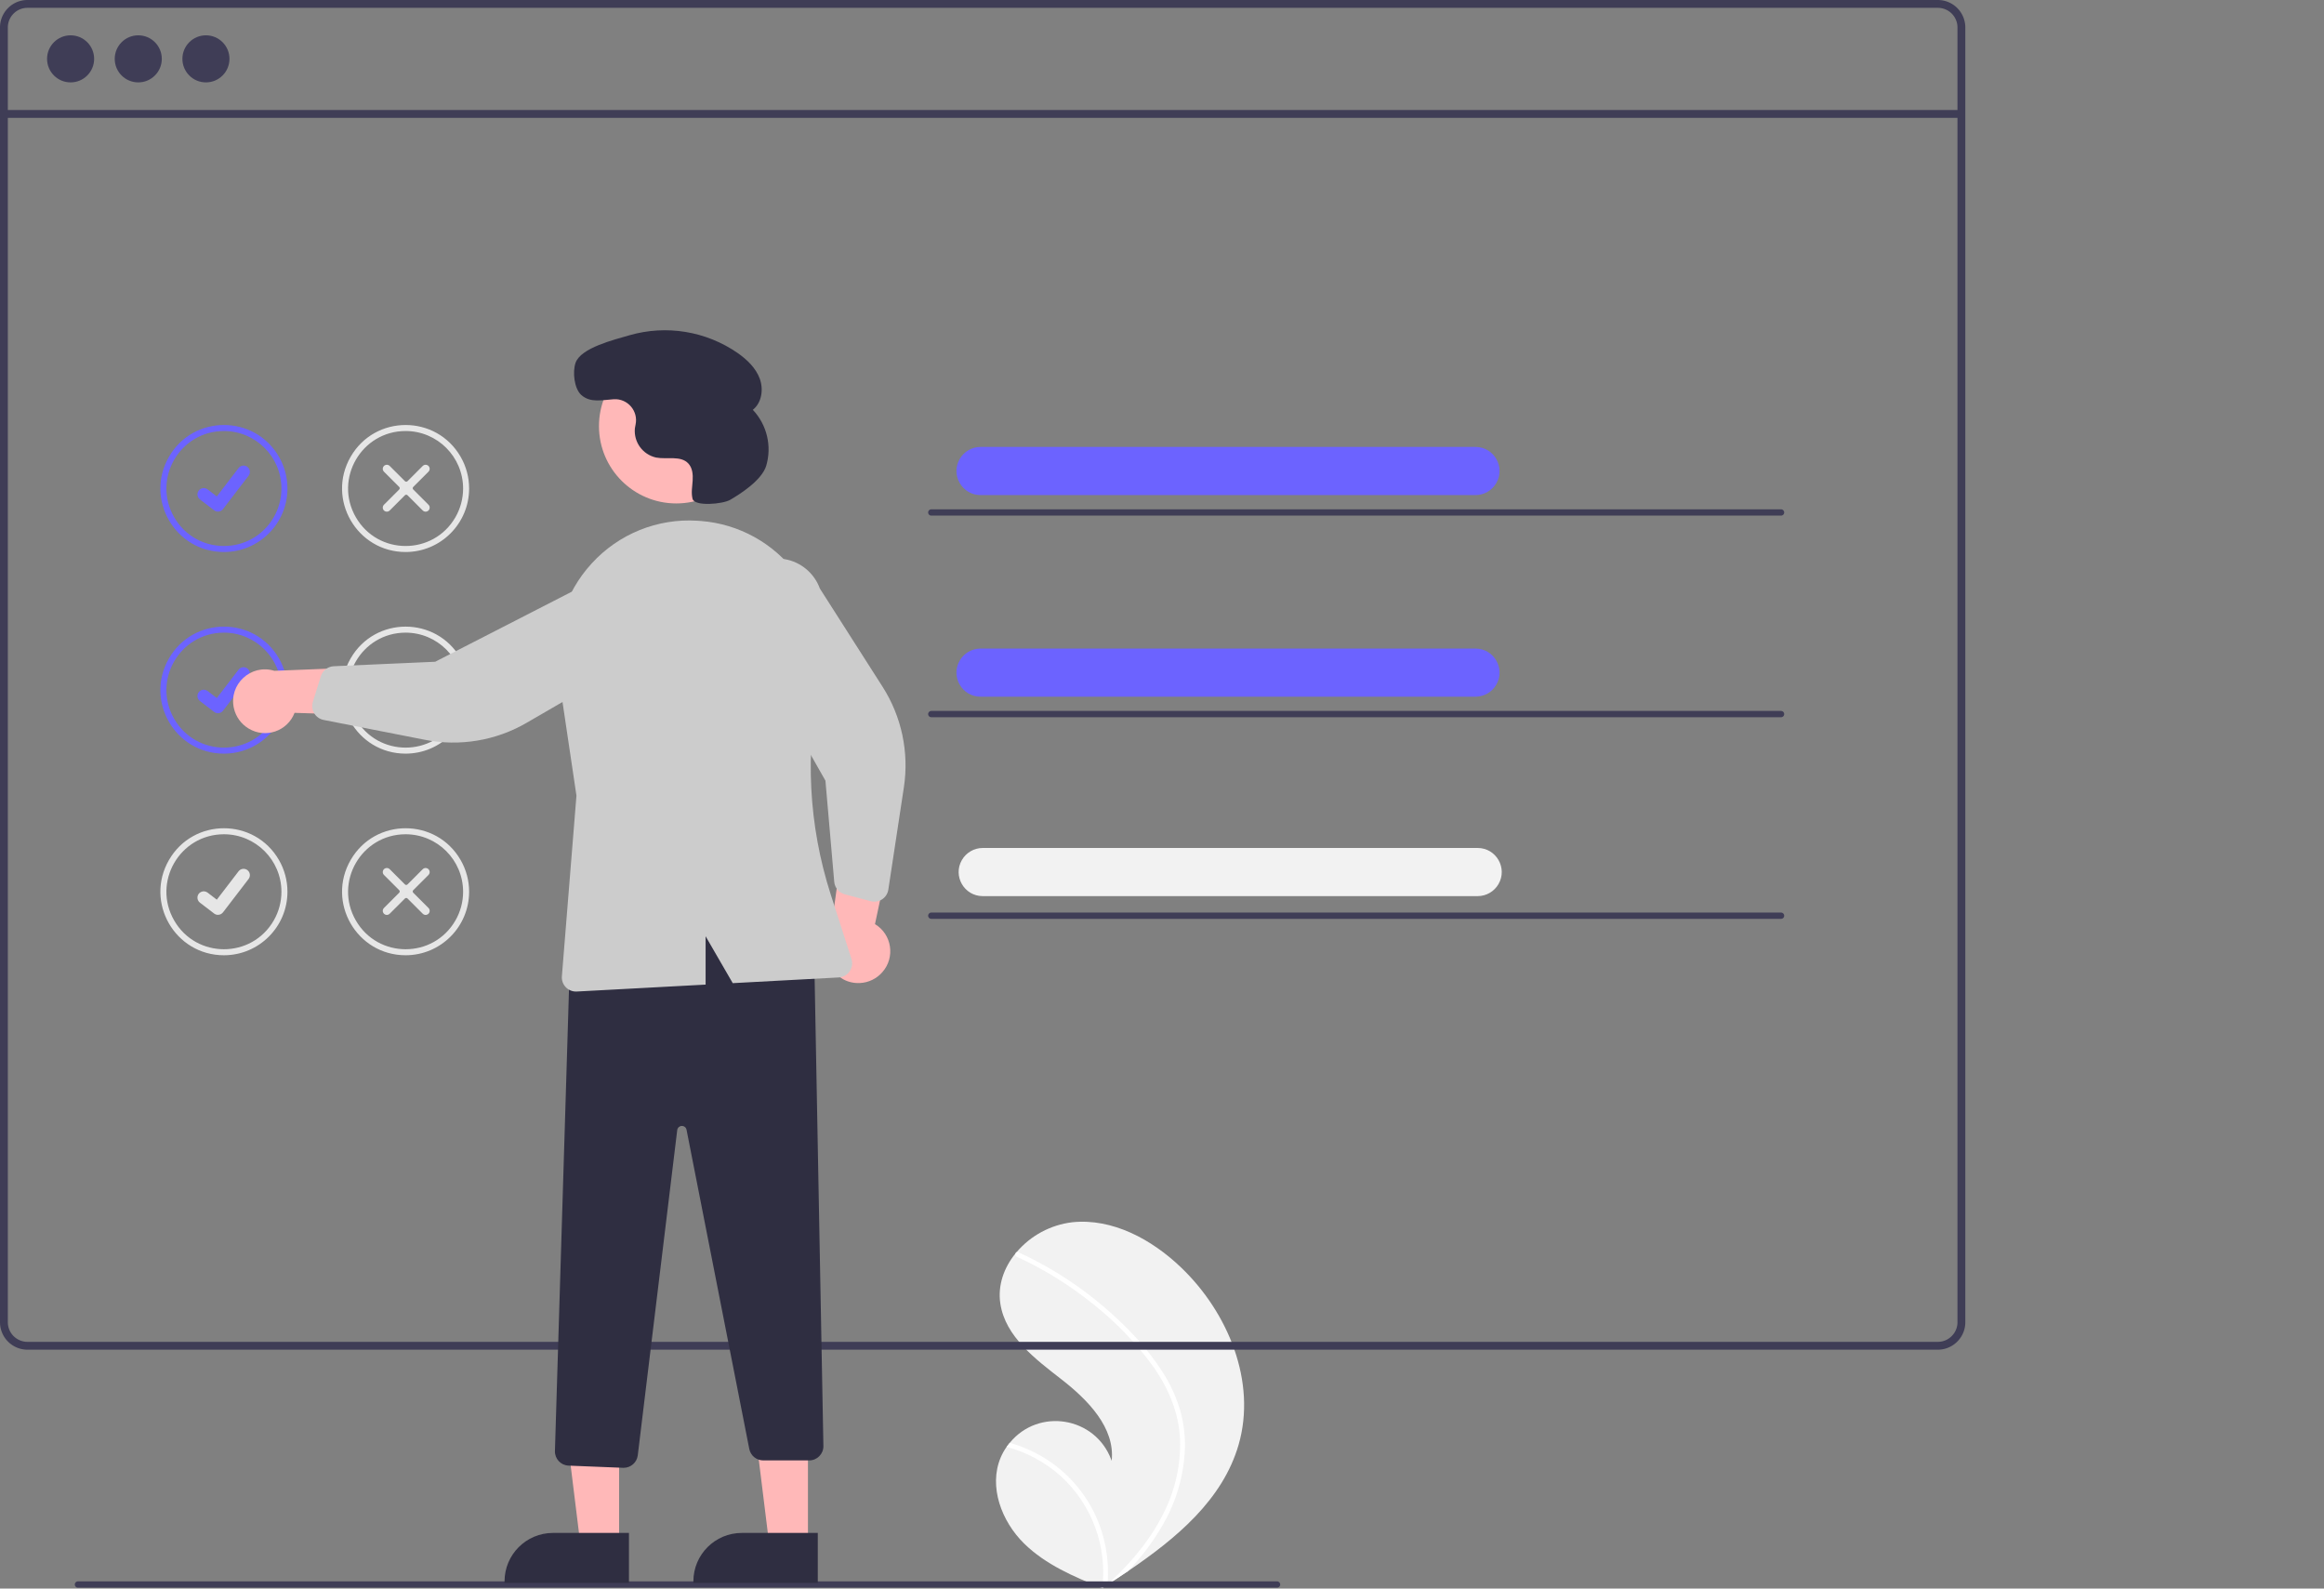 <?xml version="1.0" encoding="utf-8"?>
<svg id="bd68eab2-97cb-49fc-9871-65ace3a0e319" data-name="Layer 1" width="738.418" height="504.651" viewBox="0 0 738.418 504.651" xmlns="http://www.w3.org/2000/svg">
  <rect x="0" y="0" width="738.418" height="504.651" fill="#808080" stroke="none"/>
  <path d="M 393.561 458.915 C 388.509 476.442 373.757 488.711 358.37 499.133 C 356.221 500.588 354.072 502.01 351.922 503.399 C 351.907 503.405 351.892 503.419 351.878 503.425 C 351.774 503.492 351.671 503.558 351.574 503.625 C 351.13 503.911 350.687 504.197 350.247 504.48 L 350.488 504.589 C 350.488 504.589 350.726 504.715 350.466 504.609 C 350.389 504.576 350.308 504.547 350.231 504.515 C 341.291 500.91 332.193 497.039 325.343 490.285 C 318.236 483.271 314.083 472.27 317.931 463.057 C 318.437 461.85 319.076 460.703 319.836 459.638 C 320.148 459.191 320.484 458.764 320.834 458.344 C 330.034 447.116 347.938 450.057 353.062 463.638 C 353.116 463.783 353.169 463.928 353.22 464.074 C 354.35 453.548 345.671 444.731 337.319 438.226 C 328.962 431.723 319.467 424.642 317.852 414.175 C 316.95 408.351 318.975 402.707 322.664 398.176 C 322.778 398.039 322.892 397.901 323.01 397.767 C 327.501 392.49 333.817 389.102 340.697 388.278 C 353.51 386.947 365.956 393.729 375.265 402.638 C 390.247 416.971 399.304 438.988 393.561 458.915 Z" fill="#f2f2f2"/>
  <path d="M 369.477 435.991 C 371.936 439.817 373.824 443.981 375.081 448.352 C 376.144 452.259 376.618 456.302 376.485 460.349 C 376.142 468.676 373.805 476.798 369.669 484.033 C 366.554 489.522 362.757 494.596 358.37 499.133 C 356.221 500.588 354.072 502.01 351.922 503.399 C 351.907 503.405 351.892 503.419 351.878 503.425 C 351.774 503.492 351.671 503.558 351.574 503.625 C 351.13 503.911 350.687 504.197 350.247 504.48 C 350.247 504.48 350.726 504.715 350.466 504.609 C 350.389 504.576 350.308 504.547 350.231 504.515 C 351.856 491.186 346.917 477.896 336.982 468.864 C 332.073 464.481 326.198 461.319 319.836 459.638 C 320.148 459.191 320.484 458.764 320.834 458.344 C 323.292 459.033 325.683 459.938 327.981 461.048 C 336.195 464.993 342.921 471.477 347.163 479.542 C 350.969 486.865 352.608 495.122 351.885 503.343 C 352.253 503.01 352.62 502.67 352.977 502.333 C 359.77 496 365.803 488.731 369.887 480.341 C 373.429 473.237 375.17 465.37 374.956 457.434 C 374.623 448.781 371.175 440.766 366.183 433.788 C 360.712 426.344 354.249 419.682 346.973 413.989 C 339.64 408.116 331.617 403.163 323.081 399.239 C 322.681 399.052 322.498 398.585 322.664 398.176 C 322.721 398 322.845 397.853 323.01 397.767 C 323.182 397.693 323.378 397.702 323.542 397.79 C 324.596 398.275 325.643 398.767 326.681 399.28 C 335.328 403.554 343.411 408.886 350.744 415.153 C 357.826 421.191 364.494 428.09 369.477 435.991 Z" fill="#fff"/>
  <path d="M846.511,197.674h-607a8.728,8.728,0,0,0-8.72,8.72V617.714a8.728,8.728,0,0,0,8.72,8.72h607a8.712,8.712,0,0,0,6.63-3.06,2.046,2.046,0,0,0,.19-.24,8.167,8.167,0,0,0,1.25-2.11,8.507,8.507,0,0,0,.66-3.31V206.394A8.73,8.73,0,0,0,846.511,197.674Zm6.24,420.04a6.175,6.175,0,0,1-1.03,3.42,6.446,6.446,0,0,1-2.36,2.12,6.184,6.184,0,0,1-2.85.69h-607a6.238,6.238,0,0,1-6.23-6.23V206.394a6.238,6.238,0,0,1,6.23-6.23h607a6.239,6.239,0,0,1,6.24,6.23Z" transform="translate(-230.791 -197.674)" fill="#3f3d56"/>
  <rect x="1.243" y="34.949" width="621.957" height="2.493" fill="#3f3d56"/>
  <circle cx="22.432" cy="18.696" r="7.478" fill="#3f3d56"/>
  <circle cx="43.932" cy="18.696" r="7.478" fill="#3f3d56"/>
  <circle cx="65.433" cy="18.696" r="7.478" fill="#3f3d56"/>
  <path d="M 71.159 175.361 C 55.629 175.361 45.923 158.549 53.688 145.099 C 61.453 131.65 80.866 131.65 88.631 145.099 C 90.401 148.166 91.333 151.645 91.333 155.186 C 91.321 166.323 82.296 175.348 71.159 175.361 Z M 71.159 136.924 C 57.101 136.924 48.315 152.143 55.344 164.318 C 62.373 176.492 79.946 176.492 86.975 164.318 C 88.578 161.541 89.422 158.392 89.422 155.186 C 89.41 145.105 81.241 136.936 71.159 136.924 Z" fill="#6c63ff"/>
  <path id="f1f767dc-4b88-4f47-9e03-7555881e6705" data-name="Path 395" d="M 69.255 162.518 C 68.822 162.518 68.402 162.378 68.056 162.119 L 68.034 162.103 L 63.518 158.648 C 62.292 157.708 62.543 155.793 63.97 155.201 C 64.632 154.926 65.391 155.026 65.96 155.462 L 68.886 157.706 L 75.799 148.687 C 76.473 147.807 77.732 147.641 78.611 148.315 L 78.612 148.316 L 78.569 148.375 L 78.613 148.316 C 79.491 148.991 79.658 150.249 78.984 151.129 L 70.853 161.732 C 70.472 162.228 69.882 162.517 69.257 162.515 Z" fill="#6c63ff"/>
  <path d="M 128.884 175.361 C 113.354 175.361 103.648 158.549 111.413 145.099 C 119.178 131.65 138.59 131.65 146.355 145.099 C 148.126 148.166 149.058 151.645 149.058 155.186 C 149.046 166.323 140.021 175.348 128.884 175.361 Z M 128.884 136.924 C 114.826 136.924 106.039 152.143 113.068 164.318 C 120.098 176.492 137.67 176.492 144.7 164.318 C 146.302 161.541 147.146 158.392 147.146 155.186 C 147.135 145.105 138.965 136.935 128.884 136.924 Z" fill="#e6e6e6"/>
  <path d="M 136.146 162.167 C 135.641 162.67 134.824 162.67 134.32 162.167 L 129.479 157.326 C 129.254 157.101 128.89 157.101 128.665 157.326 L 123.824 162.167 C 123.121 162.87 121.921 162.548 121.663 161.588 C 121.544 161.142 121.671 160.666 121.998 160.34 L 126.839 155.499 C 127.063 155.274 127.063 154.91 126.839 154.686 L 121.997 149.844 C 121.295 149.142 121.616 147.941 122.576 147.684 C 123.022 147.565 123.497 147.692 123.823 148.018 L 128.665 152.86 C 128.89 153.084 129.254 153.084 129.478 152.86 L 134.319 148.019 C 135.022 147.316 136.223 147.637 136.48 148.597 C 136.599 149.043 136.472 149.519 136.146 149.845 L 131.305 154.686 C 131.08 154.911 131.08 155.275 131.305 155.5 L 136.146 160.341 C 136.649 160.845 136.649 161.662 136.146 162.167 Z" fill="#e6e6e6"/>
  <path d="M 71.159 239.41 C 55.629 239.41 45.923 222.598 53.688 209.149 C 61.453 195.7 80.866 195.7 88.631 209.149 C 90.401 212.216 91.333 215.695 91.333 219.236 C 91.321 230.373 82.296 239.398 71.159 239.41 Z M 71.159 200.974 C 57.101 200.974 48.315 216.192 55.344 228.367 C 62.373 240.542 79.946 240.542 86.975 228.367 C 88.578 225.591 89.422 222.442 89.422 219.236 C 89.41 209.155 81.241 200.985 71.159 200.974 Z" fill="#6c63ff"/>
  <path id="a793c70c-1521-4e6e-9b61-9683a9490971" data-name="Path 395" d="M 69.255 226.567 C 68.822 226.568 68.402 226.428 68.056 226.169 L 68.034 226.153 L 63.518 222.698 C 62.292 221.758 62.543 219.843 63.97 219.251 C 64.632 218.976 65.391 219.076 65.96 219.512 L 68.886 221.755 L 75.799 212.736 C 76.473 211.857 77.732 211.691 78.611 212.365 L 78.612 212.365 L 78.569 212.425 L 78.613 212.365 C 79.491 213.04 79.658 214.299 78.984 215.179 L 70.853 225.782 C 70.472 226.277 69.882 226.567 69.257 226.565 Z" fill="#6c63ff"/>
  <path d="M 128.884 239.41 C 113.354 239.41 103.648 222.598 111.413 209.149 C 119.178 195.7 138.59 195.7 146.355 209.149 C 148.126 212.216 149.058 215.695 149.058 219.236 C 149.046 230.373 140.021 239.398 128.884 239.41 Z M 128.884 200.974 C 114.826 200.974 106.039 216.192 113.068 228.367 C 120.098 240.542 137.67 240.542 144.7 228.367 C 146.302 225.591 147.146 222.442 147.146 219.236 C 147.135 209.155 138.965 200.985 128.884 200.974 Z" fill="#e6e6e6"/>
  <path d="M 136.146 226.216 C 135.641 226.72 134.824 226.72 134.32 226.216 L 129.479 221.375 C 129.254 221.151 128.89 221.151 128.665 221.375 L 123.824 226.216 C 123.121 226.919 121.921 226.598 121.663 225.637 C 121.544 225.192 121.671 224.716 121.998 224.39 L 126.839 219.549 C 127.063 219.324 127.063 218.96 126.839 218.735 L 121.997 213.894 C 121.295 213.191 121.616 211.991 122.576 211.734 C 123.022 211.614 123.497 211.742 123.823 212.068 L 128.665 216.909 C 128.89 217.134 129.254 217.134 129.478 216.909 L 134.319 212.068 C 135.022 211.365 136.223 211.687 136.48 212.647 C 136.599 213.093 136.472 213.568 136.146 213.894 L 131.305 218.735 C 131.08 218.96 131.08 219.324 131.305 219.549 L 136.146 224.39 C 136.649 224.895 136.649 225.712 136.146 226.216 Z" fill="#e6e6e6"/>
  <path d="M 71.159 303.46 C 55.629 303.46 45.923 286.648 53.688 273.199 C 61.453 259.749 80.866 259.749 88.631 273.199 C 90.401 276.265 91.333 279.744 91.333 283.286 C 91.321 294.422 82.296 303.447 71.159 303.46 Z M 71.159 265.023 C 57.101 265.023 48.315 280.242 55.344 292.417 C 62.373 304.592 79.946 304.592 86.975 292.417 C 88.578 289.641 89.422 286.491 89.422 283.286 C 89.41 273.204 81.241 265.035 71.159 265.023 Z" fill="#e6e6e6"/>
  <path id="b02a55c8-7c5c-410c-bde7-66a7a3b003d7" data-name="Path 395" d="M 69.255 290.617 C 68.822 290.618 68.402 290.478 68.056 290.218 L 68.034 290.202 L 63.518 286.747 C 62.292 285.807 62.543 283.892 63.97 283.3 C 64.632 283.026 65.391 283.125 65.96 283.561 L 68.886 285.805 L 75.799 276.786 C 76.473 275.907 77.732 275.74 78.611 276.415 L 78.612 276.415 L 78.569 276.475 L 78.613 276.415 C 79.491 277.09 79.658 278.349 78.984 279.228 L 70.853 289.832 C 70.472 290.327 69.882 290.616 69.257 290.614 Z" fill="#e6e6e6"/>
  <path d="M 128.884 303.46 C 113.354 303.46 103.648 286.648 111.413 273.199 C 119.178 259.749 138.59 259.749 146.355 273.199 C 148.126 276.265 149.058 279.744 149.058 283.286 C 149.046 294.422 140.021 303.447 128.884 303.46 Z M 128.884 265.023 C 114.826 265.023 106.039 280.242 113.068 292.417 C 120.098 304.592 137.67 304.592 144.7 292.417 C 146.302 289.641 147.146 286.491 147.146 283.286 C 147.135 273.204 138.965 265.035 128.884 265.023 Z" fill="#e6e6e6"/>
  <path d="M 136.146 290.266 C 135.641 290.769 134.824 290.769 134.32 290.266 L 129.479 285.425 C 129.254 285.201 128.89 285.2 128.665 285.425 L 123.824 290.266 C 123.121 290.969 121.921 290.647 121.663 289.687 C 121.544 289.241 121.671 288.766 121.998 288.439 L 126.839 283.598 C 127.063 283.374 127.063 283.01 126.839 282.785 L 121.997 277.944 C 121.295 277.241 121.616 276.041 122.576 275.783 C 123.022 275.664 123.497 275.791 123.823 276.118 L 128.665 280.959 C 128.89 281.183 129.254 281.183 129.478 280.959 L 134.319 276.118 C 135.024 275.416 136.223 275.74 136.479 276.701 C 136.597 277.145 136.47 277.618 136.146 277.944 L 131.305 282.785 C 131.08 283.01 131.08 283.374 131.305 283.599 L 136.146 288.44 C 136.649 288.944 136.649 289.761 136.146 290.266 Z" fill="#e6e6e6"/>
  <path d="M 405.765 504.356 L 24.765 504.356 C 23.995 504.356 23.514 503.523 23.899 502.856 C 24.078 502.547 24.408 502.356 24.765 502.356 L 405.765 502.356 C 406.535 502.356 407.016 503.19 406.631 503.856 C 406.452 504.166 406.122 504.356 405.765 504.356 Z" fill="#3f3d56"/>
  <path d="M 79.006 231.442 C 84.363 234.681 91.346 232.29 93.594 226.447 L 129.309 227.636 L 119.608 211.802 L 87.179 213.101 C 79.747 210.793 72.602 217.396 74.32 224.987 C 74.931 227.69 76.625 230.023 79.006 231.442 Z" fill="#ffb8b8"/>
  <path d="M 280.38 308.802 C 284.507 304.094 283.376 296.801 278.017 293.564 L 285.443 258.609 L 268.154 265.388 L 263.754 297.543 C 260.18 304.456 265.43 312.647 273.205 312.285 C 275.973 312.156 278.567 310.897 280.38 308.802 Z" fill="#ffb8b8"/>
  <polygon points="196.716 490.974 184.456 490.973 178.624 443.685 196.718 443.686 196.716 490.974" fill="#ffb8b8"/>
  <path d="M 199.842 502.858 L 160.312 502.857 L 160.312 502.357 C 160.312 493.859 167.201 486.97 175.698 486.97 L 175.699 486.97 L 199.843 486.971 Z" fill="#2f2e41"/>
  <polygon points="256.716 490.974 244.456 490.973 238.624 443.685 256.718 443.686 256.716 490.974" fill="#ffb8b8"/>
  <path d="M 259.842 502.858 L 220.312 502.857 L 220.312 502.357 C 220.312 493.859 227.201 486.97 235.698 486.97 L 235.699 486.97 L 259.843 486.971 Z" fill="#2f2e41"/>
  <path d="M 197.993 466.282 L 180.638 465.587 C 178.175 465.481 176.253 463.418 176.321 460.954 L 181.21 300.575 L 181.529 300.459 C 211.946 289.456 237.108 290.289 258.455 302.999 L 258.694 303.142 L 261.623 459.344 C 261.671 461.862 259.642 463.929 257.124 463.929 L 242.49 463.929 C 240.34 463.925 238.492 462.405 238.074 460.297 L 218.139 358.888 C 217.917 357.755 216.551 357.288 215.681 358.047 C 215.402 358.291 215.223 358.629 215.178 358.997 L 202.64 462.328 C 202.355 464.581 200.443 466.274 198.171 466.285 C 198.112 466.285 198.052 466.284 197.993 466.282 Z" fill="#2f2e41"/>
  <circle cx="214.877" cy="135.366" r="24.561" fill="#ffb8b8"/>
  <path d="M 99.41 225.638 C 99.136 224.764 99.136 223.827 99.408 222.952 L 101.953 214.799 C 102.522 212.992 104.158 211.732 106.05 211.644 L 138.273 210.22 L 190.552 183.421 C 201.182 180.026 211.502 189.411 209.127 200.315 C 208.022 205.389 204.288 209.485 199.336 211.052 L 167.298 229.634 C 157.575 235.276 146.134 237.194 135.103 235.031 L 102.839 228.709 C 101.584 228.463 100.494 227.695 99.839 226.597 C 99.658 226.295 99.514 225.973 99.41 225.638 Z" fill="#ccc"/>
  <path d="M 279.331 286.171 C 278.469 286.482 277.534 286.522 276.648 286.287 L 268.394 284.092 C 266.564 283.601 265.236 282.02 265.067 280.133 L 262.271 248 L 233.269 196.911 C 229.425 186.435 238.363 175.725 249.358 177.634 C 254.474 178.522 258.723 182.078 260.5 186.957 L 280.431 218.174 C 286.482 227.648 288.885 238.997 287.195 250.11 L 282.254 282.614 C 282.061 283.878 281.34 285.001 280.271 285.702 C 279.978 285.895 279.662 286.052 279.331 286.171 Z" fill="#ccc"/>
  <path d="M 188.012 178.983 C 196.557 169.613 208.892 164.625 221.549 165.424 C 221.96 165.449 222.369 165.478 222.776 165.51 L 222.777 165.51 C 234.758 166.457 245.749 172.524 252.936 182.156 C 260.243 191.924 262.986 204.367 260.461 216.301 C 255.699 238.845 256.904 262.241 263.958 284.177 L 270.547 304.636 C 271.452 307.445 269.452 310.351 266.505 310.508 L 232.819 312.319 L 224.199 297.429 L 224.199 312.782 L 183.258 314.983 C 183.177 314.988 183.096 314.99 183.015 314.99 C 180.388 314.989 178.32 312.748 178.531 310.129 L 183.159 252.747 L 177.355 213.774 C 175.452 201.162 179.371 188.366 188.012 178.983 Z" fill="#ccc"/>
  <path d="M 231.946 158.813 C 229.672 160.122 220.684 160.989 220.044 158.445 L 220.03 158.389 C 219.584 156.525 219.954 154.578 220.082 152.666 C 220.21 150.753 220.023 148.653 218.721 147.247 C 216.293 144.625 211.973 146.015 208.462 145.352 C 204.208 144.402 201.321 140.44 201.722 136.099 C 201.772 135.702 201.85 135.304 201.938 134.906 C 202.881 130.582 199.429 126.555 195.012 126.825 C 191.463 127.028 187.634 128.103 184.698 125.475 C 182.428 123.442 181.874 118.152 182.871 115.273 C 184.548 110.435 195.285 107.902 199.973 106.51 C 211.716 103.117 224.361 105.192 234.404 112.159 C 237.365 114.246 240.13 116.869 241.392 120.265 C 242.655 123.661 242.046 127.945 239.2 130.187 C 243.689 134.94 245.307 141.725 243.446 147.993 C 242.04 152.523 235.331 156.865 231.946 158.813 Z" fill="#2f2e41"/>
  <path d="M 468.813 157.275 L 311.552 157.275 C 305.665 157.268 301.993 150.89 304.942 145.795 C 306.308 143.436 308.826 141.982 311.552 141.979 L 468.813 141.979 C 474.701 141.986 478.373 148.363 475.423 153.458 C 474.058 155.817 471.539 157.271 468.813 157.275 Z" fill="#6c63ff"/>
  <path d="M 565.905 163.797 L 295.905 163.797 C 295.135 163.797 294.654 162.963 295.039 162.297 C 295.217 161.987 295.547 161.797 295.905 161.797 L 565.905 161.797 C 566.674 161.797 567.156 162.63 566.771 163.297 C 566.592 163.606 566.262 163.797 565.905 163.797 Z" fill="#3f3d56"/>
  <path d="M 468.813 221.324 L 311.552 221.324 C 305.665 221.324 301.986 214.951 304.929 209.853 C 306.295 207.486 308.82 206.029 311.552 206.029 L 468.813 206.029 C 474.701 206.035 478.373 212.413 475.423 217.508 C 474.058 219.867 471.539 221.321 468.813 221.324 Z" fill="#6c63ff"/>
  <path d="M 565.905 227.846 L 295.905 227.846 C 295.135 227.846 294.654 227.013 295.039 226.346 C 295.217 226.037 295.547 225.846 295.905 225.846 L 565.905 225.846 C 566.674 225.846 567.156 226.68 566.771 227.346 C 566.592 227.656 566.262 227.846 565.905 227.846 Z" fill="#3f3d56"/>
  <path d="M 469.513 284.674 L 312.252 284.674 C 306.365 284.674 302.686 278.301 305.629 273.202 C 306.995 270.836 309.52 269.378 312.252 269.378 L 469.513 269.378 C 475.401 269.385 479.073 275.762 476.123 280.857 C 474.758 283.217 472.239 284.671 469.513 284.674 Z" fill="#f2f2f2"/>
  <path d="M 565.905 291.896 L 295.905 291.896 C 295.135 291.896 294.654 291.062 295.039 290.396 C 295.217 290.086 295.547 289.896 295.905 289.896 L 565.905 289.896 C 566.674 289.896 567.156 290.729 566.771 291.396 C 566.592 291.705 566.262 291.896 565.905 291.896 Z" fill="#3f3d56"/>
</svg>